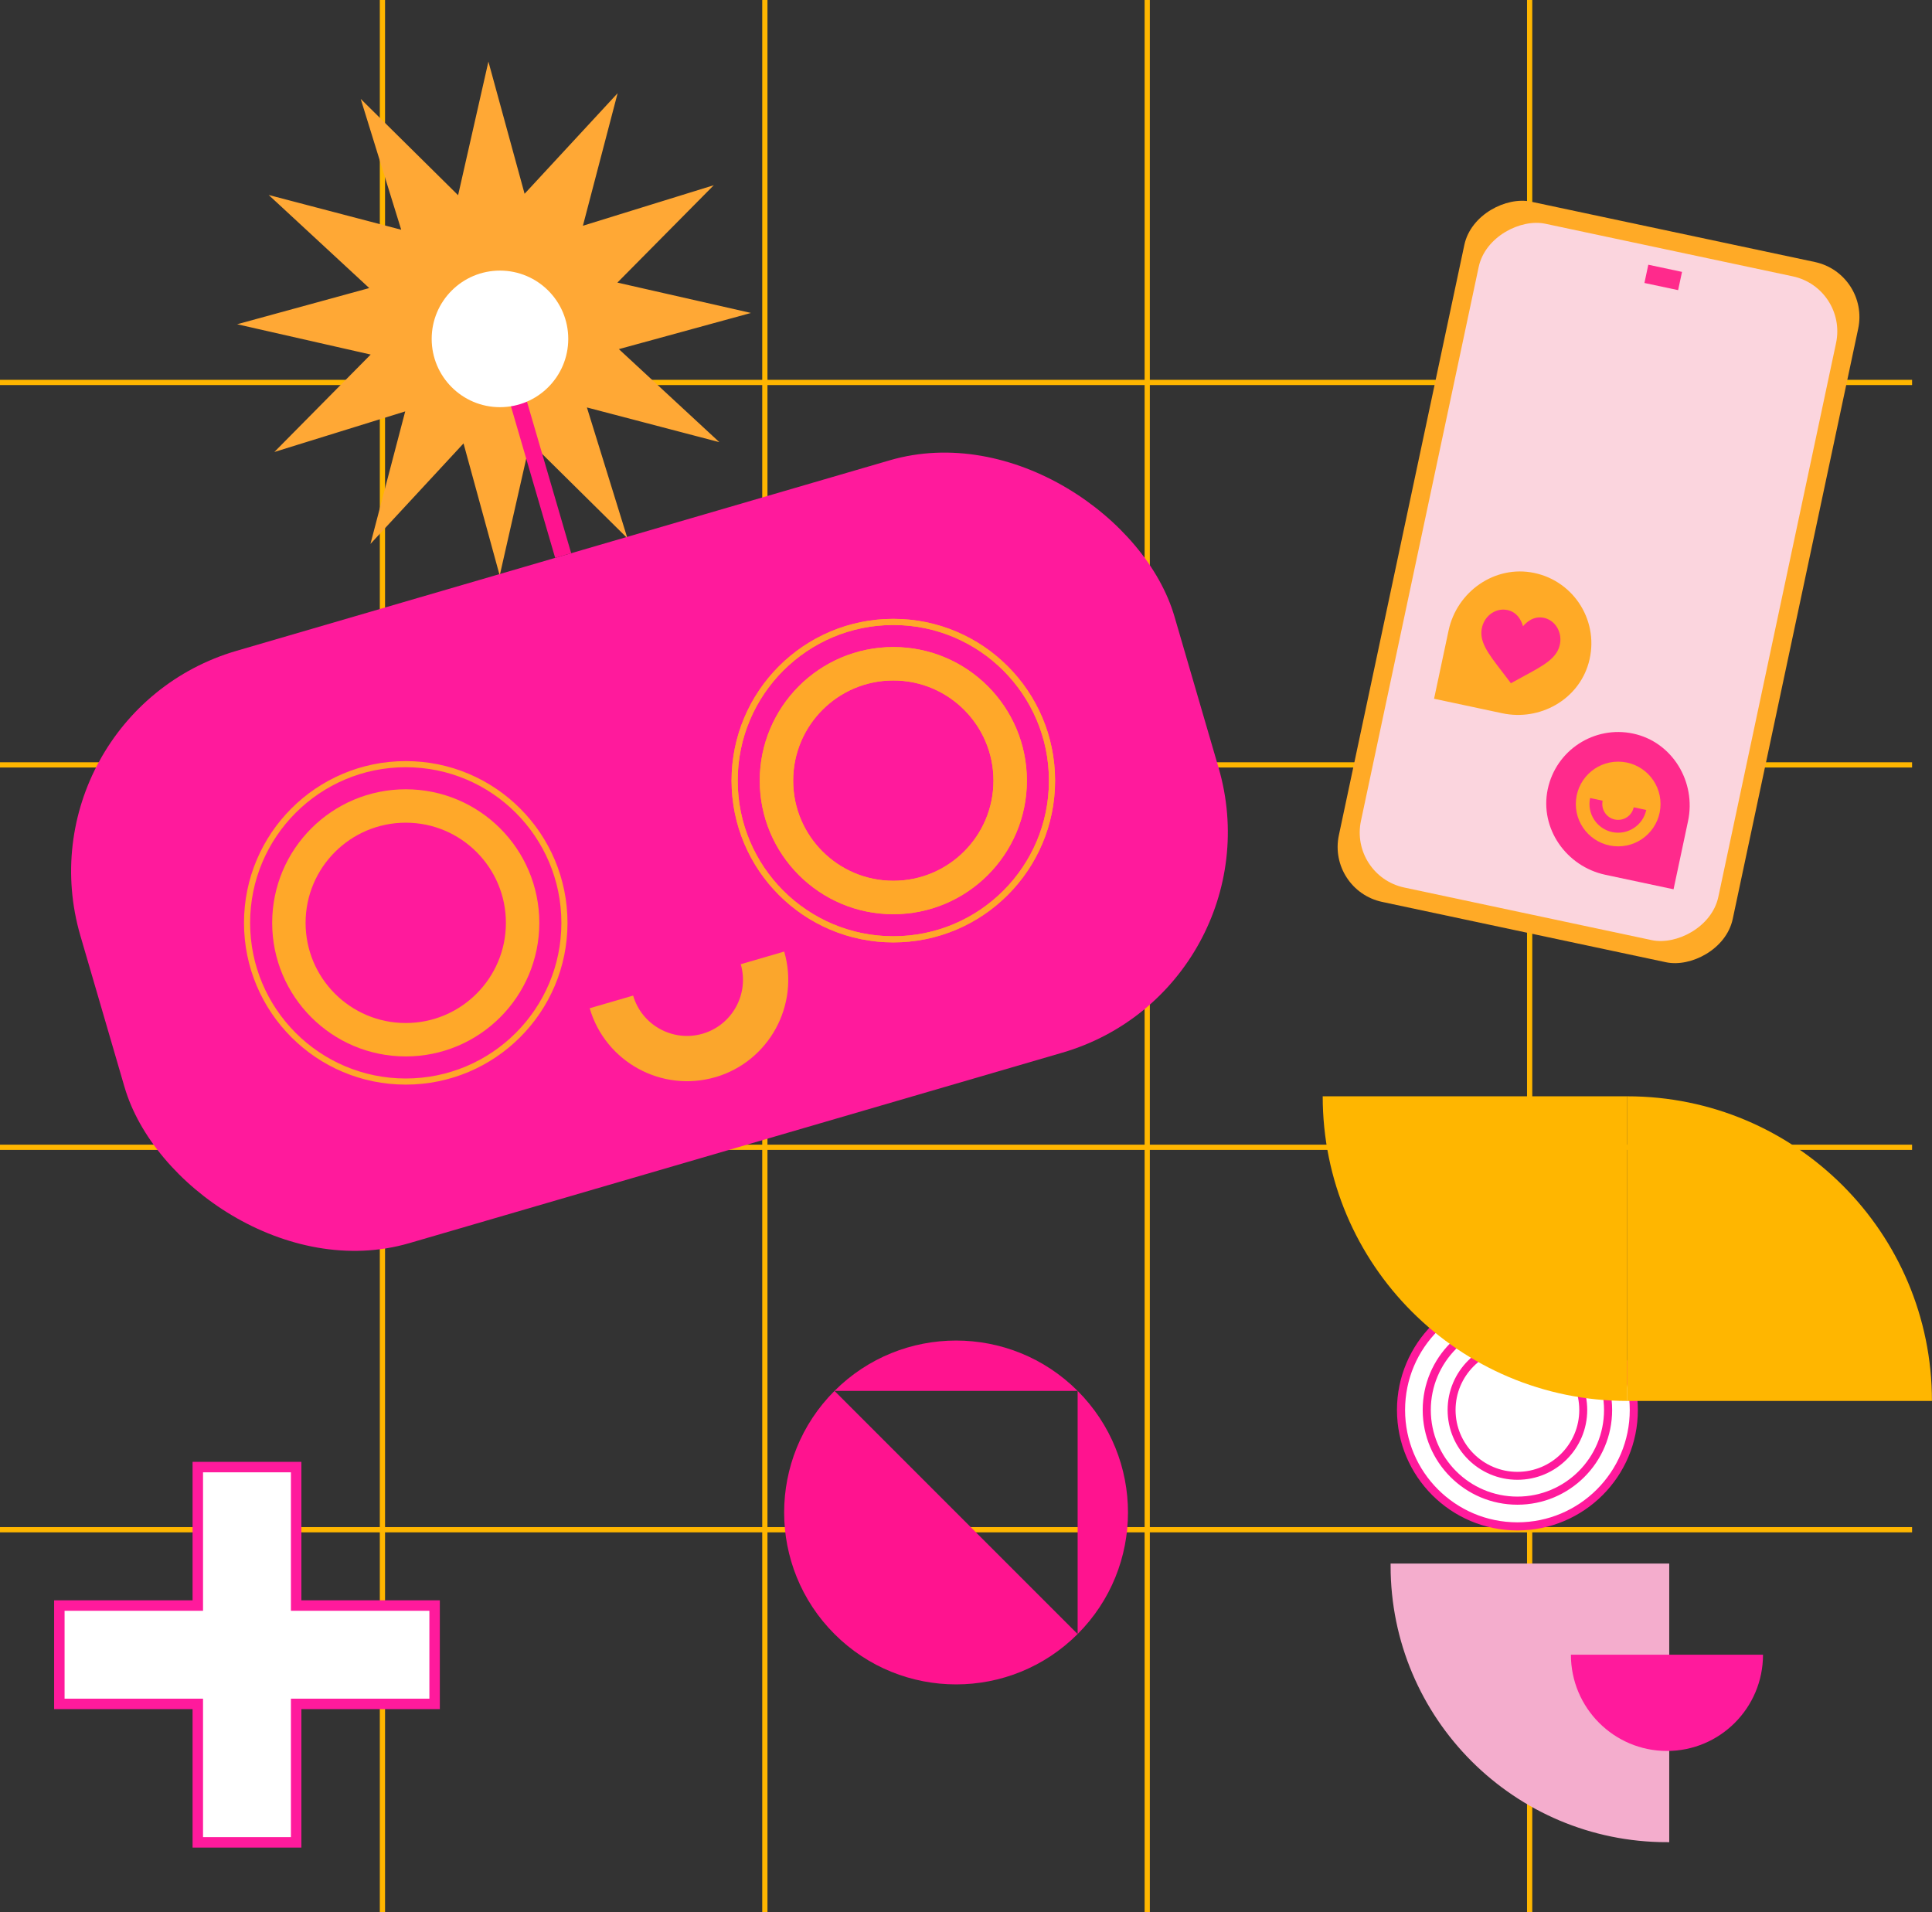 <?xml version="1.0" encoding="UTF-8"?>
<svg id="Calque_2" data-name="Calque 2" xmlns="http://www.w3.org/2000/svg" viewBox="0 0 369.5 365.69">
  <rect x="0" y="0" width="369.5" height="365.69" fill="#333333" stroke="none"/>
  <defs>
    <style>
      .cls-1, .cls-2, .cls-3, .cls-4, .cls-5, .cls-6, .cls-7, .cls-8, .cls-9, .cls-10 {
        stroke-miterlimit: 10;
      }

      .cls-1, .cls-3, .cls-4, .cls-5 {
        stroke: #ff1a9c;
      }

      .cls-1, .cls-3, .cls-11 {
        fill: #fff;
      }

      .cls-1, .cls-4 {
        stroke-width: 1.55px;
      }

      .cls-12 {
        fill: #ff1a9c;
      }

      .cls-2 {
        fill: #f4adcd;
        stroke: #f4adcd;
        stroke-width: .85px;
      }

      .cls-3, .cls-7 {
        stroke-width: 2px;
      }

      .cls-4, .cls-5, .cls-6, .cls-8, .cls-9, .cls-10 {
        fill: none;
      }

      .cls-5 {
        stroke-width: 1.52px;
      }

      .cls-13 {
        fill: #fbd5de;
      }

      .cls-14 {
        fill: #ffaa26;
      }

      .cls-15 {
        fill: #ffb600;
      }

      .cls-6 {
        stroke-width: 6.39px;
      }

      .cls-6, .cls-9 {
        stroke: #ffa829;
      }

      .cls-16 {
        fill: #ff138f;
      }

      .cls-7 {
        fill: #ffa835;
        stroke: #ffa835;
      }

      .cls-8 {
        stroke: #ff138f;
        stroke-width: 3.19px;
      }

      .cls-9 {
        stroke-width: 1.17px;
      }

      .cls-10 {
        stroke: #ffb600;
      }

      .cls-17 {
        fill: #ff2a8c;
      }

      .cls-18 {
        fill: #fba62c;
      }
    </style>
  </defs>
  <g id="Calque_1-2" data-name="Calque 1">
    <g>
      <line class="cls-10" x1="292.55" x2="292.55" y2="365.69"/>
      <line class="cls-10" x1="365.69" y1="292.55" x2="0" y2="292.55"/>
      <line class="cls-10" x1="365.69" y1="73.14" x2="0" y2="73.14"/>
      <line class="cls-10" x1="73.14" x2="73.14" y2="365.69"/>
      <line class="cls-10" x1="146.28" x2="146.28" y2="365.69"/>
      <line class="cls-10" x1="219.41" x2="219.41" y2="365.69"/>
      <line class="cls-10" x1="365.69" y1="146.28" x2="0" y2="146.28"/>
      <line class="cls-10" x1="365.69" y1="219.41" x2="0" y2="219.41"/>
      <g>
        <polygon class="cls-7" points="88.19 39.31 71.12 22.43 78.22 45.36 55 39.27 72.62 55.58 49.47 61.92 72.87 67.23 55.99 84.3 78.92 77.19 72.83 100.41 89.14 82.8 95.48 105.95 100.79 82.54 117.86 99.42 110.76 76.5 133.97 82.58 116.36 66.28 139.51 59.94 116.1 54.62 132.99 37.56 110.06 44.66 116.14 21.44 99.84 39.06 93.5 15.9 88.19 39.31"/>
        <g>
          <rect class="cls-12" x="15.24" y="103.89" width="217.97" height="118" rx="43.93" ry="43.93" transform="translate(289.08 284.48) rotate(163.74)"/>
          <g>
            <g>
              <circle class="cls-6" cx="170.85" cy="149.29" r="22.35"/>
              <circle class="cls-9" cx="170.85" cy="149.29" r="30.35"/>
            </g>
            <g>
              <circle class="cls-6" cx="170.85" cy="149.29" r="22.35"/>
              <circle class="cls-9" cx="170.85" cy="149.29" r="30.35"/>
            </g>
            <g>
              <circle class="cls-6" cx="77.6" cy="176.49" r="22.35"/>
              <circle class="cls-9" cx="77.6" cy="176.49" r="30.35"/>
            </g>
          </g>
          <line class="cls-8" x1="95.62" y1="64.81" x2="107.71" y2="106.25"/>
          <path class="cls-18" d="M136.8,206.01c10.26-2.99,16.17-13.77,13.18-24.03l-8.31,2.42c1.65,5.67-1.62,11.64-7.29,13.29s-11.64-1.62-13.29-7.29l-8.31,2.42c2.99,10.26,13.77,16.17,24.03,13.18Z"/>
          <circle class="cls-11" cx="95.62" cy="64.81" r="13.06"/>
        </g>
      </g>
      <g>
        <path class="cls-16" d="M206.1,266c12.84,12.84,12.84,33.66,0,46.5v-46.5Z"/>
        <path class="cls-16" d="M206.1,266c-12.84-12.84-33.66-12.84-46.5,0h46.5Z"/>
        <path class="cls-16" d="M159.6,266c-12.84,12.84-12.84,33.66,0,46.5,12.84,12.84,33.66,12.84,46.5,0l-46.5-46.5Z"/>
      </g>
      <path class="cls-2" d="M318.82,299.44h-52.44c0,28.96,23.48,52.44,52.44,52.44v-52.44Z"/>
      <path class="cls-12" d="M300.44,316.45c0,10.17,8.23,18.41,18.37,18.41s18.37-8.24,18.37-18.41h-36.74Z"/>
      <g>
        <circle class="cls-1" cx="290.21" cy="269.65" r="22.26"/>
        <circle class="cls-5" cx="290.21" cy="269.65" r="12.59"/>
        <circle class="cls-4" cx="290.21" cy="269.65" r="17.34"/>
      </g>
      <path class="cls-15" d="M311.23,267.92v-58.26c32.18,0,58.26,26.09,58.26,58.26h-58.26Z"/>
      <path class="cls-15" d="M311.23,209.66h-58.26c0,32.18,26.09,58.26,58.26,58.26v-58.26Z"/>
      <polygon class="cls-3" points="83.12 307.05 56.64 307.05 56.64 280.57 37.83 280.57 37.83 307.05 11.35 307.05 11.35 325.86 37.83 325.86 37.83 352.34 56.64 352.34 56.64 325.86 83.12 325.86 83.12 307.05"/>
      <g>
        <g>
          <rect class="cls-14" x="237.27" y="72.78" width="136.91" height="77.01" rx="10.75" ry="10.75" transform="translate(478.14 -164.61) rotate(102)"/>
          <rect class="cls-13" x="240.83" y="76.35" width="129.78" height="69.88" rx="10.75" ry="10.75" transform="translate(478.14 -164.61) rotate(102)"/>
        </g>
        <path class="cls-14" d="M303.83,126.79c2.18-7.75-2.66-15.6-10.41-17.22-7.5-1.57-14.79,3.54-16.38,11.03l-2.77,13.03,13.06,2.78c7.16,1.52,14.52-2.58,16.5-9.62Z"/>
        <path class="cls-17" d="M296.01,150.93c1.57-7.47,8.91-12.23,16.36-10.63,7.49,1.61,12.07,9.25,10.47,16.74l-2.77,13.03-13.03-2.77c-7.49-1.59-12.61-8.88-11.03-16.38Z"/>
        <circle class="cls-14" cx="309.48" cy="153.76" r="8.1"/>
        <path class="cls-17" d="M308.34,159.13c-2.96-.63-4.86-3.55-4.23-6.51l2.4.51c-.35,1.64.7,3.26,2.34,3.6s3.26-.7,3.6-2.34l2.4.51c-.63,2.96-3.55,4.86-6.51,4.23Z"/>
        <rect class="cls-17" x="314.81" y="51.26" width="6.59" height="3.57" transform="translate(618.22 171.08) rotate(-168)"/>
        <path class="cls-17" d="M295.31,118.16h-.03c-1.92-.41-3.3.77-4,1.61-.3-1.06-1.07-2.7-3-3.11h-.03c-2.09-.43-4.2.97-4.78,3.2-.72,2.73,1.09,5.05,3.78,8.55.46.61.96,1.26,1.48,1.94l.23.32.34-.19c.75-.42,1.47-.8,2.14-1.17,3.88-2.1,6.48-3.49,6.93-6.27.37-2.27-.99-4.42-3.07-4.88Z"/>
      </g>
    </g>
  </g>
</svg>